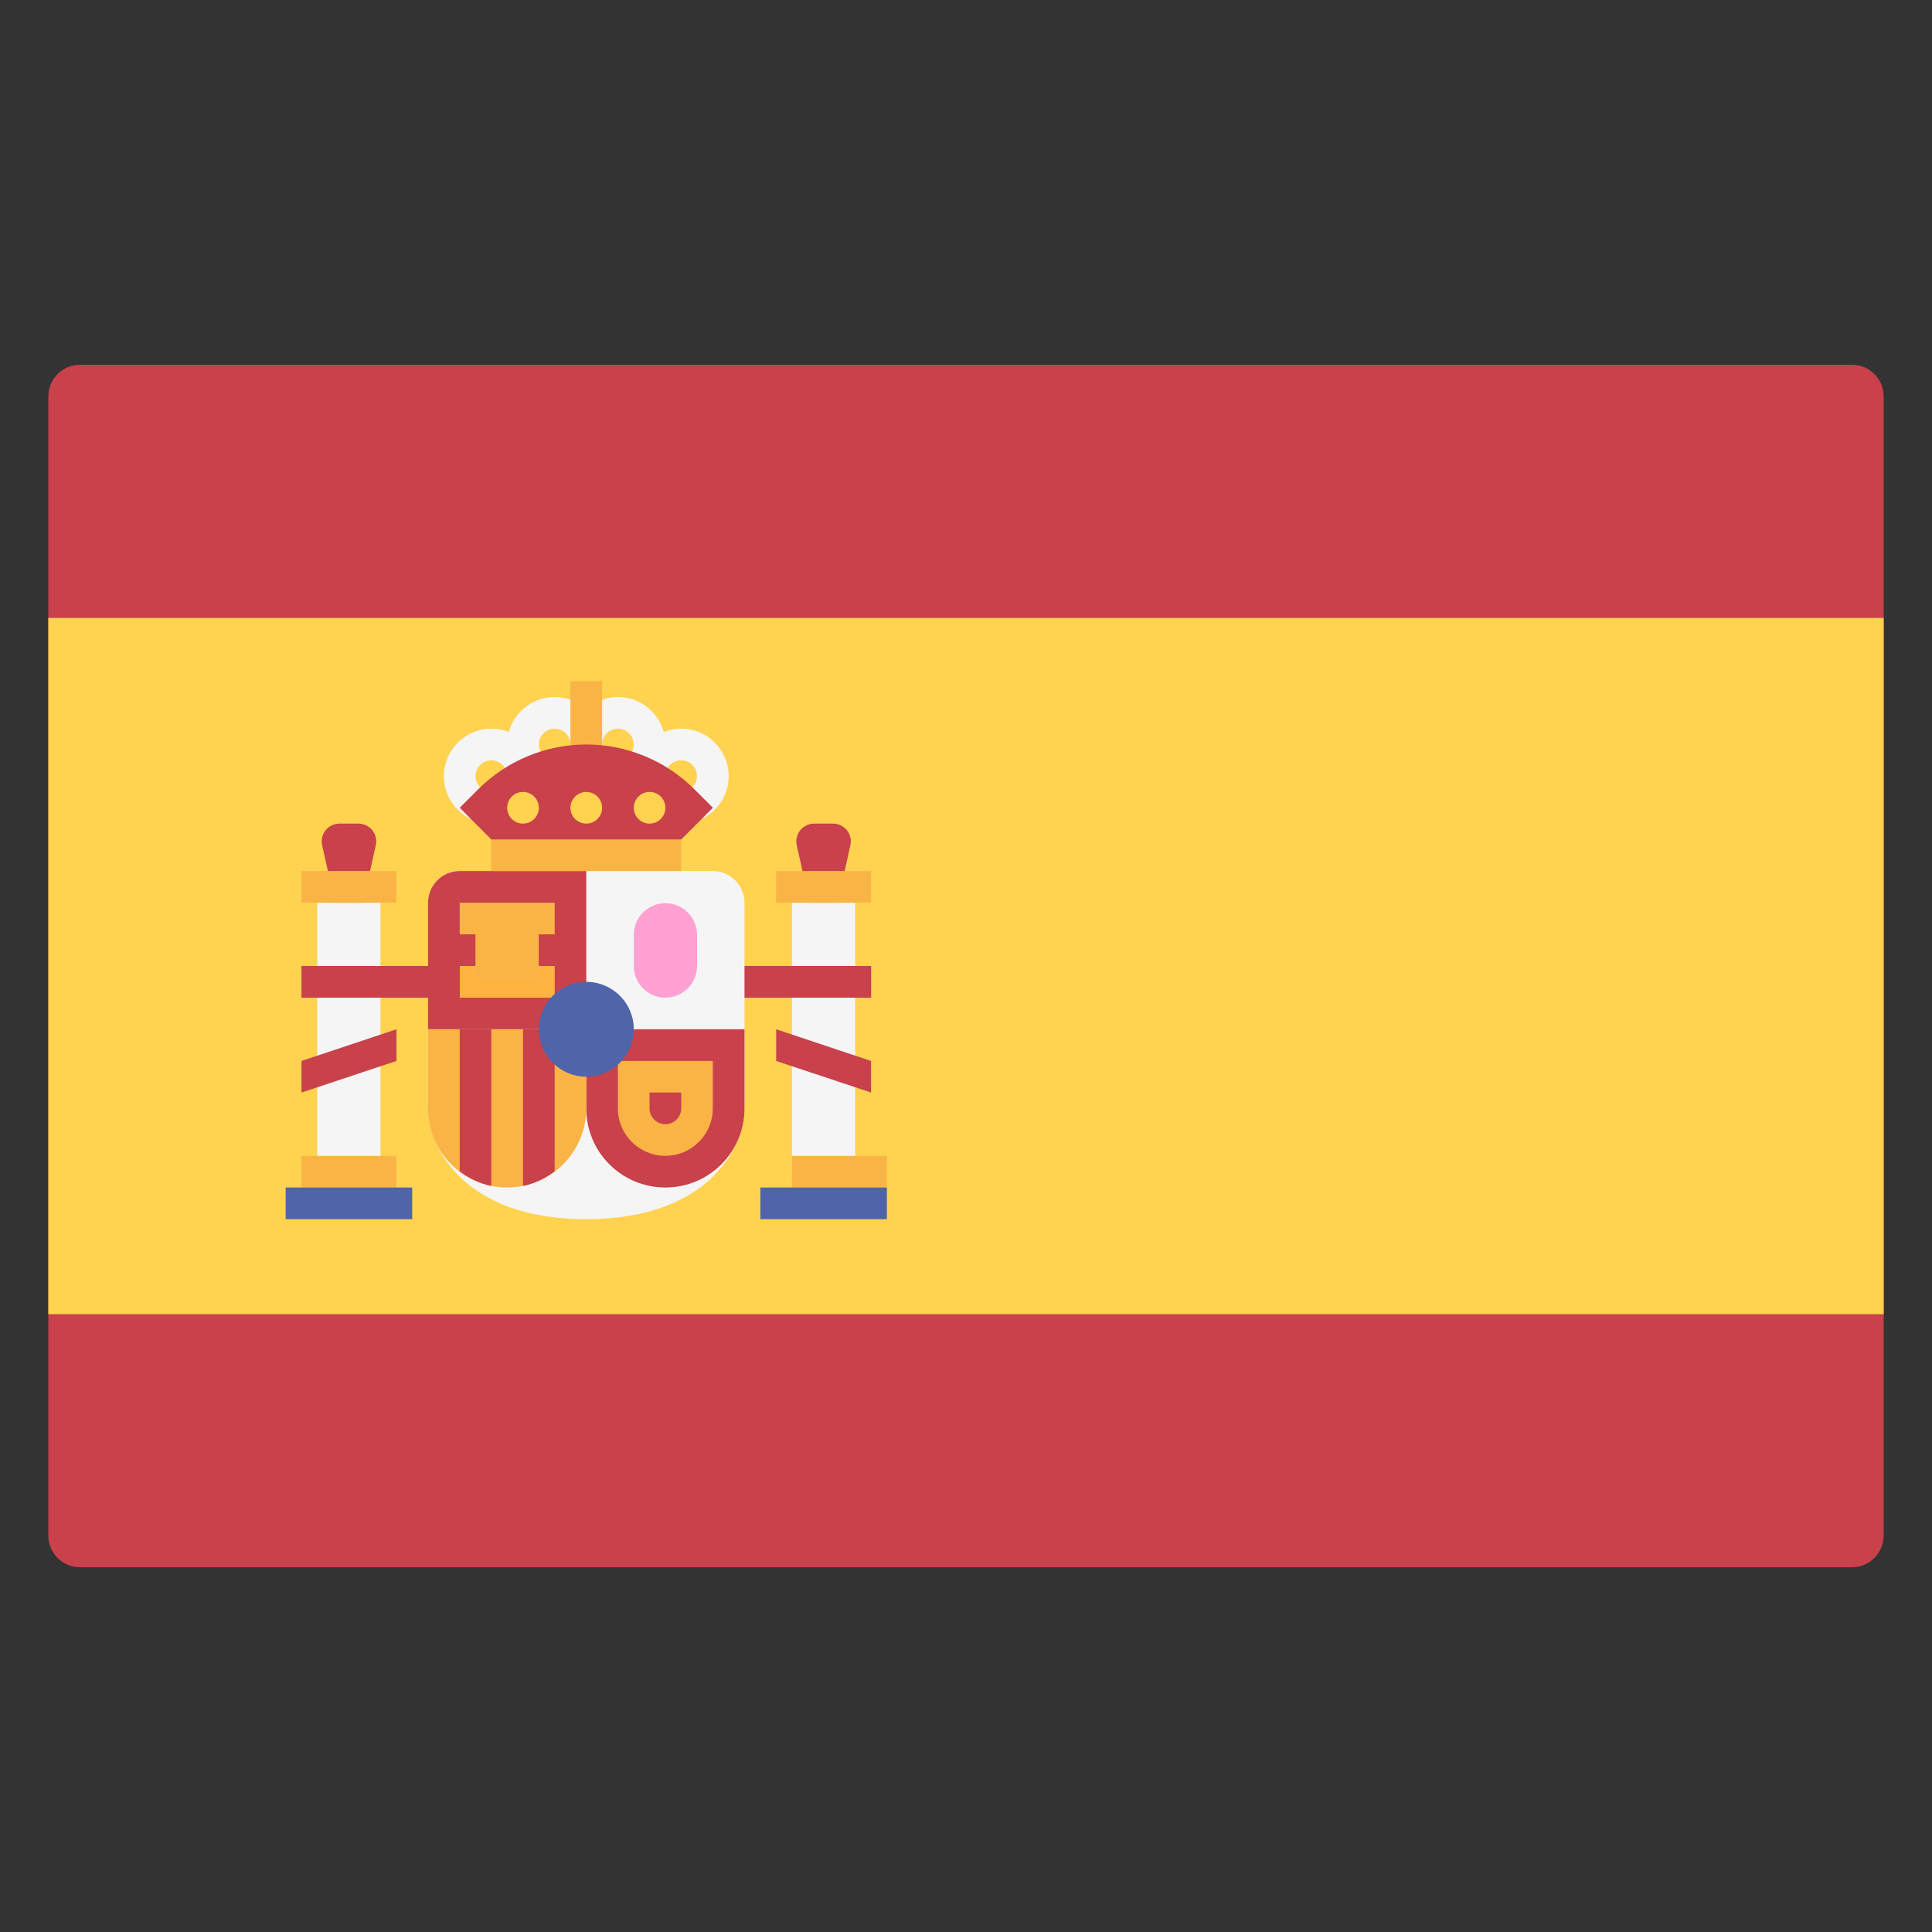 <?xml version="1.0" encoding="UTF-8"?> <svg xmlns="http://www.w3.org/2000/svg" width="20" height="20" viewBox="0 0 20 20" fill="none"><rect x="0" y="0" width="20" height="20" fill="#333333" stroke="none"/><g clip-path="url(#clip0_2907_2)"><path d="M0.828 16.224H19.172C19.259 16.224 19.343 16.19 19.404 16.128C19.465 16.067 19.5 15.983 19.5 15.897V4.103C19.5 4.017 19.465 3.933 19.404 3.872C19.343 3.81 19.259 3.776 19.172 3.776H0.828C0.741 3.776 0.657 3.81 0.596 3.872C0.535 3.933 0.5 4.017 0.5 4.103V15.897C0.5 15.983 0.535 16.067 0.596 16.128C0.657 16.19 0.741 16.224 0.828 16.224Z" fill="#C8414B"></path><path d="M0.5 6.397H19.5V13.604H0.5V6.397Z" fill="#FFD250"></path><path d="M8.525 10L8.803 8.75C8.829 8.635 8.741 8.526 8.623 8.526H8.428C8.31 8.526 8.222 8.635 8.248 8.75L8.525 10Z" fill="#C8414B"></path><path d="M8.198 9.345H8.853V12.129H8.198V9.345Z" fill="#F5F5F5"></path><path d="M8.034 9.017H9.017V9.345H8.034V9.017Z" fill="#FAB446"></path><path d="M7.38 10H9.018V10.328H7.38V10ZM9.017 11.31L8.035 10.983V10.655L9.017 10.983V11.31ZM3.612 10L3.89 8.75C3.916 8.635 3.828 8.526 3.71 8.526H3.514C3.397 8.526 3.309 8.635 3.335 8.75L3.612 10Z" fill="#C8414B"></path><path d="M4.758 9.017C4.671 9.017 4.588 9.052 4.527 9.113C4.465 9.175 4.431 9.258 4.431 9.345V11.474C4.431 11.872 4.802 12.621 6.069 12.621C7.335 12.621 7.707 11.872 7.707 11.474V9.345C7.707 9.258 7.672 9.175 7.611 9.113C7.549 9.052 7.466 9.017 7.379 9.017H4.758Z" fill="#F5F5F5"></path><path d="M6.069 10.655H4.431V9.345C4.431 9.258 4.465 9.175 4.527 9.113C4.588 9.052 4.671 9.017 4.758 9.017H6.069V10.655ZM6.069 10.655H7.707V11.474C7.707 11.927 7.34 12.293 6.888 12.293C6.435 12.293 6.069 11.927 6.069 11.474V10.655Z" fill="#C8414B"></path><path d="M4.431 10.655H6.069V11.474C6.069 11.927 5.702 12.293 5.25 12.293C4.797 12.293 4.431 11.927 4.431 11.474V10.655Z" fill="#FAB446"></path><path d="M5.742 12.126V10.655H5.414V12.277C5.536 12.252 5.646 12.198 5.742 12.126ZM5.086 12.277V10.655H4.759V12.126C4.854 12.198 4.965 12.252 5.086 12.277Z" fill="#C8414B"></path><path d="M4.759 10H5.742V10.328H4.759V10Z" fill="#FFB441"></path><path d="M4.759 9.345H5.742V9.672H4.759V9.345Z" fill="#FAB446"></path><path d="M4.922 9.54H5.577V10.133H4.922V9.54Z" fill="#FAB446"></path><path d="M3.284 9.345H3.939V12.129H3.284V9.345Z" fill="#F5F5F5"></path><path d="M3.121 11.966H4.104V12.293H3.121V11.966ZM3.121 9.017H4.104V9.345H3.121V9.017Z" fill="#FAB446"></path><path d="M2.957 12.293H4.267V12.621H2.957V12.293Z" fill="#5064AA"></path><path d="M8.198 11.966H9.181V12.293H8.198V11.966Z" fill="#FAB446"></path><path d="M7.871 12.293H9.181V12.621H7.871V12.293Z" fill="#5064AA"></path><path d="M5.086 8.69H7.051V9.017H5.086V8.69Z" fill="#FAB446"></path><path d="M5.905 7.707H6.233V8.69H5.905V7.707Z" fill="#FFB441"></path><path d="M5.741 8.198C5.47 8.198 5.25 7.978 5.25 7.707C5.25 7.436 5.47 7.216 5.741 7.216C6.012 7.216 6.233 7.436 6.233 7.707C6.233 7.978 6.012 8.198 5.741 8.198ZM5.741 7.543C5.698 7.543 5.656 7.56 5.626 7.591C5.595 7.622 5.578 7.664 5.578 7.707C5.578 7.797 5.651 7.871 5.741 7.871C5.832 7.871 5.905 7.797 5.905 7.707C5.905 7.664 5.888 7.622 5.857 7.591C5.826 7.56 5.785 7.543 5.741 7.543Z" fill="#F5F5F5"></path><path d="M6.397 8.198C6.126 8.198 5.905 7.978 5.905 7.707C5.905 7.436 6.126 7.216 6.397 7.216C6.668 7.216 6.888 7.436 6.888 7.707C6.888 7.978 6.668 8.198 6.397 8.198ZM6.397 7.543C6.353 7.543 6.312 7.56 6.281 7.591C6.25 7.622 6.233 7.664 6.233 7.707C6.233 7.75 6.25 7.792 6.281 7.823C6.312 7.853 6.353 7.871 6.397 7.871C6.44 7.871 6.482 7.853 6.512 7.823C6.543 7.792 6.56 7.75 6.56 7.707C6.56 7.664 6.543 7.622 6.512 7.591C6.482 7.56 6.44 7.543 6.397 7.543Z" fill="#F5F5F5"></path><path d="M7.052 8.526C6.781 8.526 6.56 8.306 6.56 8.035C6.56 7.764 6.781 7.543 7.052 7.543C7.323 7.543 7.543 7.764 7.543 8.035C7.543 8.306 7.323 8.526 7.052 8.526ZM7.052 7.871C7.008 7.871 6.967 7.888 6.936 7.919C6.905 7.949 6.888 7.991 6.888 8.035C6.888 8.078 6.905 8.12 6.936 8.15C6.967 8.181 7.008 8.198 7.052 8.198C7.142 8.198 7.215 8.125 7.215 8.035C7.215 7.944 7.142 7.871 7.052 7.871ZM5.086 8.526C4.815 8.526 4.595 8.306 4.595 8.035C4.595 7.764 4.815 7.543 5.086 7.543C5.357 7.543 5.577 7.764 5.577 8.035C5.577 8.306 5.357 8.526 5.086 8.526ZM5.086 7.871C5.043 7.871 5.001 7.888 4.97 7.919C4.94 7.949 4.922 7.991 4.922 8.035C4.922 8.125 4.996 8.198 5.086 8.198C5.176 8.198 5.25 8.125 5.25 8.035C5.25 7.991 5.233 7.949 5.202 7.919C5.171 7.888 5.13 7.871 5.086 7.871Z" fill="#F5F5F5"></path><path d="M7.052 11.31V11.474C7.052 11.564 6.978 11.638 6.888 11.638C6.798 11.638 6.724 11.564 6.724 11.474V11.31H7.052ZM7.379 10.983H6.396V11.474C6.396 11.745 6.617 11.965 6.888 11.965C7.159 11.965 7.379 11.745 7.379 11.474L7.379 10.983Z" fill="#FAB446"></path><path d="M6.888 10.328C6.801 10.328 6.718 10.293 6.657 10.232C6.595 10.17 6.561 10.087 6.561 10V9.672C6.562 9.586 6.597 9.504 6.658 9.444C6.72 9.383 6.802 9.35 6.888 9.35C6.974 9.35 7.057 9.383 7.118 9.444C7.179 9.504 7.214 9.586 7.216 9.672V10C7.216 10.087 7.181 10.17 7.12 10.232C7.058 10.293 6.975 10.328 6.888 10.328Z" fill="#FFA0D2"></path><path d="M6.069 11.146C6.341 11.146 6.561 10.926 6.561 10.655C6.561 10.384 6.341 10.164 6.069 10.164C5.798 10.164 5.578 10.384 5.578 10.655C5.578 10.926 5.798 11.146 6.069 11.146Z" fill="#5064AA"></path><path d="M5.905 7.052H6.233V8.035H5.905V7.052Z" fill="#FAB446"></path><path d="M5.086 8.69L4.759 8.362L4.951 8.17C5.247 7.874 5.65 7.707 6.069 7.707C6.489 7.707 6.891 7.874 7.188 8.17L7.38 8.362L7.052 8.69H5.086Z" fill="#C8414B"></path><path d="M6.069 8.526C6.16 8.526 6.233 8.453 6.233 8.362C6.233 8.272 6.16 8.198 6.069 8.198C5.979 8.198 5.905 8.272 5.905 8.362C5.905 8.453 5.979 8.526 6.069 8.526Z" fill="#FFD250"></path><path d="M5.414 8.526C5.504 8.526 5.578 8.453 5.578 8.362C5.578 8.272 5.504 8.198 5.414 8.198C5.323 8.198 5.25 8.272 5.25 8.362C5.25 8.453 5.323 8.526 5.414 8.526Z" fill="#FFD250"></path><path d="M6.724 8.526C6.815 8.526 6.888 8.453 6.888 8.362C6.888 8.272 6.815 8.198 6.724 8.198C6.634 8.198 6.561 8.272 6.561 8.362C6.561 8.453 6.634 8.526 6.724 8.526Z" fill="#FFD250"></path><path d="M3.121 10H4.759V10.328H3.121V10ZM3.121 11.31L4.104 10.983V10.655L3.121 10.983V11.31Z" fill="#C8414B"></path></g><defs><clipPath id="clip0_2907_2"><rect width="19" height="19" fill="white" transform="translate(0.5 0.5)"></rect></clipPath></defs></svg> 